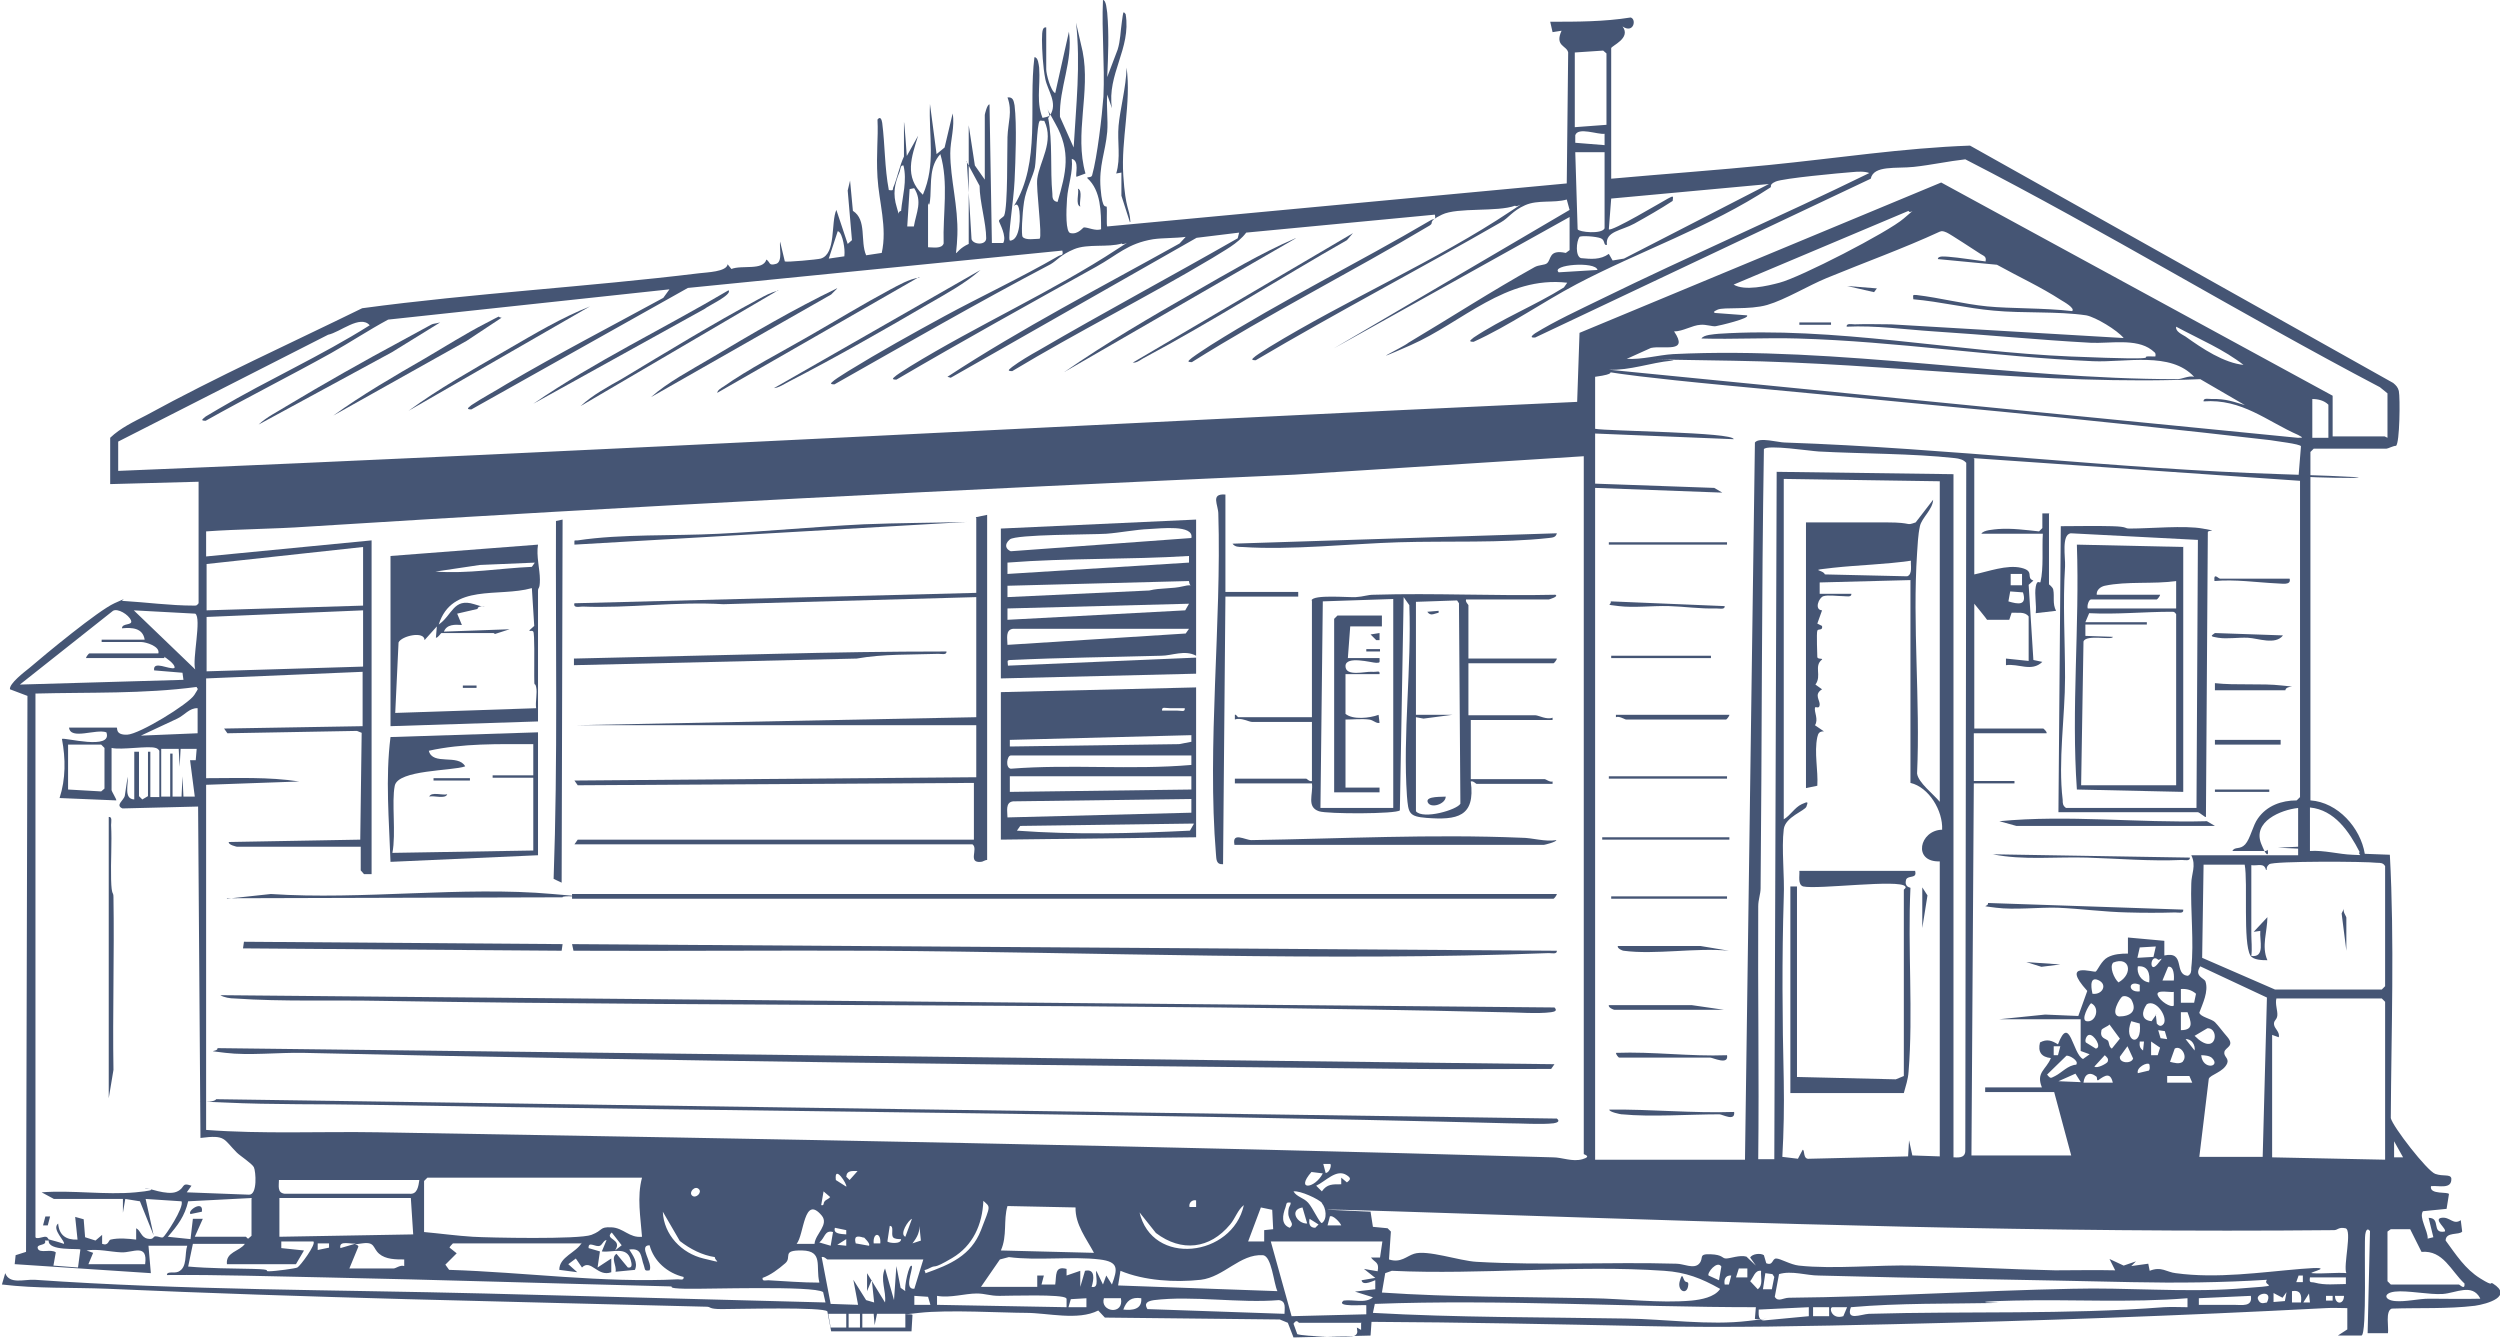 <?xml version="1.0" encoding="UTF-8"?>
<svg xmlns="http://www.w3.org/2000/svg" version="1.1" viewBox="0 0 528.8 283.1">
  <defs>
    <style>
      .cls-1 {
        fill: #455574;
      }
    </style>
  </defs>
  <!-- Generator: Adobe Illustrator 28.7.10, SVG Export Plug-In . SVG Version: 1.2.0 Build 236)  -->
  <g>
    <g id="Calque_1">
      <g>
        <path class="cls-1" d="M220.3,25c.6-.2,1.3-.2,1.8-.6,1.7-2.6-.5-5.2-1-7.7s-.7-6.2-.7-8.3.2-2.7.9-2.6v8.9c0,.9.9,4.5,1.9,5l2.9-13c.9,6.3-2.1,11.8-1.9,18l2.9,6.5c.5-8.8,1.5-17.6.5-26.4l1.4,6.1c1.7,8.6-1.8,17.4.6,25.8l-1.9.7c-.3-.5.7-3.4-1-3.8.3,2.9-.8,5.6-1,8.4s-.3,7.1.7,7.3c1.7.4,2.7-1.3,2.9-1.2.9,0,2.4.8,3.6.4,0-3.6,0-8.2-2.9-10.8-.2-.4.8,0,1-.6,1.1-3.9,2.1-12.6,2.4-16.7C233.7,13.7,233,6.7,233.3,0c.7,0,.8,2.2.9,2.7.4,4.6.2,9.1,0,13.6l2.2-5.8c.6-1.9.6-3.9.9-5.9s.2-2.4.8-1.6c1.2,7.3-4,12.7-2.9,19.9l-1-2.9c-.2,2.6.2,5.3,0,7.9-.4,4.4-1.8,7.1-1.4,12s1.2,3.4,1.3,3.9-.1,3.8.1,4.1l97.2-9.1.3-27.7c-.3-1.5-2.9-1.3-1.4-4.6l-1.9.3-.5-2.2c5.7,0,11.4,0,17-.9,1.3.3.7,3.5-1.7,1.9,1.9,2.5-2.4,4.1-2.4,4.6v27.6c11.1-1,22.3-1.8,33.4-2.9,14.1-1.4,28.4-3.6,42.5-4.1l89.5,50.2c.6.5,1,.9,1.2,1.7.3,1.4.2,11.1-.6,11.6-.6,0-1.7.6-2,.6h-15.4l-.7.7v73.7c5.8.4,10.6,5.8,11.5,11.3l5.3.2c1,18.5.3,37.2.2,55.7.4,1.8,7.7,11.2,9.4,11.8s3.1,0,3.4.9c.2,2.5-2.7,1.5-4.3,1.7-.4,1.9,3.8,1.1,3.8,1.7l-.5,3.1-5,.5c-.9,1.3,1.1,4.2,1,5.8l1.2-.3-1-4.1c2.7,0,.5,3.4,3.4,2.9.6-.5-2.5-2.6-.7-2.9s2.5,1.6,4.1.5l.3,2.4c-.6.8-3.5,0-3.5,1.9,2.2,3,4.1,6,7.3,8s1.9.6,2.7,1.1c4.3,2.7-1.1,4.3-3.8,4.7-5.8.7-11.8.4-17.6.6-1.4.5-.6,4-.8,5.2h-4.3s.5-21.6.5-21.6c-.6-.8-.9,0-1,.7-.3,2,.4,21.2-.8,21.4h-5s2-1.3,2-1.3v-4.5c-1.5,0-3.1-.1-4.6,0-30.6,1.6-61.1,2.7-91.6,3.4-17.6.4-34.8.8-52.3.4-19.3-.4-38.6-.8-57.9-.9l-.2,2.9-16.3.4-1.2-3.1-1.7-.7-37-.4-1.4-1.5c-4.3,2.2-10.7.5-15.3.5s-16.5-.7-22.6,0-1.1,0-1.4.5l-.2,3.4h-17s-.8-4.2-.8-4.2c-.7-1-19.3-.5-22.3-.5s-2.2-.5-3.3-.5c-42.3-1.1-84.5-1.9-126.7-3.8-7.4-.3-14.9,0-22.3-.9l.7-2.4c.9,2.4,3.9,1.3,6.2,1.4,31.5,2.2,63.4,2.1,95.1,2.9l72.2,1.9-.5-2.2c-2-1.4-24.7-.6-29.1-.7s-2.2-.5-3.3-.5c-24.3-.6-48.7-1.4-73-1.9-11.1-.2-22.2-.6-33.4-.5,0-.9,1.5-.3,2.4-.7,2-.9,1.3-3.8,1.9-5.5h-8.2l.5,5.8-28.8-1.9.2-1.9,2.2-.7.3-117.6-3.7-1.4c-.2-1.2,3.1-3.7,4.1-4.5,3.5-3,14.5-12.1,18-13.7s1.1-.4,1.7-.5c5,.3,10.1,1,15.1,1,.6,0,.6,0,1-.5v-25.7l-18.7.5v-9.8c2.2-2.1,5-3.4,7.7-4.8,14.8-8.1,30.5-15.2,45.6-22.6,23.7-3.2,47.6-4.5,71.3-7.4,1.6-.2,5.8-.3,6-1.9l.8,1c2.2-.9,6.7.4,7.4-2,.9.6.4,1.4,2.1.9,1.4-.5.6-3.6.8-4.7l1,4.2c.4.2,6.9-.4,7.6-.6,3.3-1,2.1-7.6,3.3-10.3l2.4,7.2.9-.8-.9-10.5.5-2.1.6,6.4c3,1.9,1.5,6.4,2.8,9.4l3.3-.5c1.2-5.4-.6-10.8-.9-16s.2-8.2,0-12.2c.6-.8.9,0,1,.7.6,4.7.5,9.5,1.4,14.2,1.2.2.7-.1,1-.7.8-1.9,1.3-4.5,2.2-6.4v-7.3c.1,0,.6,7.2.6,7.2l2.4-4.3c-1.4,4.5-3,8.7,1,12.5,2.8-6.5,1.2-12.4,1.5-19.2l1.4,10.6,1.7-1.4,1.7-7.2c.5,2.8-.5,5.7-.5,8.4,0,5.5,1.7,11.2,1.5,17.3s-1.2,3.5,2.4,1.9v-25.1s1.3,8.5,1.3,8.5l2.1,3v-13.7c0-.1.5-2.3,1-2.2l.5,29.3h2.4c.8-1.4-.8-4.2-.9-4.6s.9-.8,1.1-1.2c.8-2,.6-13.5.7-16.6s1.1-5.4,0-8.4c1.2-.1,1.3.7,1.5,1.7.5,4.2.2,11.5,0,15.9s-1.5,12.1-1,12.7c2.3,0,2.3-5.5,1.9-6.9s-1-.3-1-.5c5.7-9.3,3-21,4.3-31.4.8,0,.9,1.6,1,2.2.3,4.3-.8,7.5,1,11.3-.2,0-.7-.2-.9,0-.6.8-.7,8.1-1,9.8s-1.9,4.6-2.3,7.3-.6,7-.3,7.4c.6.8,2.7.4,3.6.4.6-.6-.8-10.7-.5-12.7.5-3.7,3.6-7.8,1.5-12.2ZM339.8,26.4v-15.1l-.7-.6-6,.4v15.8l6.7-.5ZM223.7,42.7c1.8-6.2,2.9-10.6-.5-16.6s-.4-1.4-1.5-1.2c1,5.1.4,10.9.9,16.1,0,.7,0,1.5,1,1.7ZM339.4,28.3c-1.5.2-5.6-1.5-6.2.3v1.6c0,0,6.2.5,6.2.5v-2.4ZM339.4,32.2h-6.2s.5,16.3.5,16.3c.3.6,5.1,1.1,5.7-.2v-16.1ZM196.3,52.3c1,0,2.9.4,3.3-.8-.2-6.3,1.1-12.8-.7-18.9-2.3,2.5-1.9,5.9-2.1,8.9s-.5,1.3-.5,1.4v9.4ZM505,92.6v-9.4l-1.6-1.3c-29.5-15.5-58.1-33-87.7-48.2-3.6.4-7.2,1.2-10.9,1.6s-8.5-.4-9.1,2.5l-71,33.6c-1.4.1-.4-.6,0-.9,4.2-2.6,9.4-5,13.9-7.2,18.8-9.2,38-17.5,56.8-26.7-1-.4-2.5-.3-3.6-.2-2.6.2-14.6,1.3-16.2,2s-.7,1.1-1.2,1.3c-12.8,8.4-27.6,13.4-40.9,20.4-7.2,3.8-14.3,8.8-21.8,12.2-1.4,0-.4-.5,0-.9,6-4,13-6.8,19.1-10.6l.7-1c-13-1.5-22.2,8.4-33.1,13.2s-1.5.4-.5-.5c8.9-5.3,17.7-11,26.7-16,.9-.5,2.1-.4,2.6-.8,1-.8.3-3,4-2.2l.8-.6v-7l-49.9,27.8,49.9-29.3-.6-2.2c-2.7.8-6.1,0-8.8,1.2s-3.5,2.7-5.1,3.6c-17.2,9.9-34.8,19.1-51.9,29.2-1.4,0-.4-.5,0-.9.8-.6,2-1.3,2.9-1.9,16.2-9.9,35.6-18.4,51-28.7s1.2.1,1-1.2c-3.8,1.4-12.2.3-15.5,1.9s-1.5,1.6-2.6,2.3c-16.6,9.9-33.9,18.6-50.3,28.9-1.4,0-.4-.5,0-.9,1.2-.9,2.8-1.9,4-2.7,15.1-9.5,31.2-17.4,46.5-26.4.6-.4,1.2,0,.9-1.2l-39.9,3.8c-1.8,2.4-4.7,3.8-7.2,5.4-13.9,8.3-28.5,15.6-42.3,23.9-1.4,0-.4-.5,0-.9,1.6-1.2,3.8-2.5,5.6-3.5,13.9-8.1,28.1-15.7,42.1-23.7l.3-1.2-9,1.1-52,29.6-.7-.2c15.7-10.3,32.6-19,49.1-28.2l1.3-1.4c-2.2.3-4.8.2-6.9.5-5.4.9-7.5,3.3-12,5.8-14.2,7.9-28.3,15.7-42.3,23.9-1.4,0-.4-.5,0-.9.8-.6,2-1.3,2.9-1.9,14-8.6,30.4-16,43.8-24.8s1.2.1,1-1.2c-3,.9-7.2,0-10.1,1.2s-3.6,2.4-5,3.2c-15.4,8.1-30.5,16.8-45.7,25.4-1.4,0-.4-.5,0-.9.8-.6,2-1.3,2.9-1.9,6.5-4,13.7-8,20.5-11.7s16.3-8.2,23.9-12.6c.6-.4,1.2,0,.9-1.2l-79.2,7.9-45.8,25.7c-1.4,0-.4-.5,0-.9,2.4-1.6,5.1-3,7.5-4.5,10.9-6.4,22.1-12.2,33.1-18.2l1.3-1.8-59.5,6.4c-4.1,2.2-8,4.8-12.1,7.1-8.8,4.9-17.8,9.4-26.5,14.3-1.4,0-.4-.5,0-.9.8-.5,1.9-1.1,2.7-1.6,10.5-6.2,21.7-11.2,32-17.7-2-2.3-6.3,1.5-8.8,2l-44.4,22.6v6.2c102.8-4.2,205.7-9.9,308.6-14.6l.5-14.6,76.5-31.8,82.8,45.1v8.6h11ZM204.5,34.1l1,16.5c.4,1.2,3.1,1.3,3.1-.2,0-3.2-1.4-7.8-1.4-11.1l-2.8-5.2ZM190.6,44.6c.3-3.2,1.3-6.4.5-9.6-.7-.1-.6.8-.8,1.3-1.1,2.7-1.5,4.7-.6,7.6s-.3.8,1,.7ZM374.4,38.9l-33.6,3.1-.5,6.5c.5.6,11.2-5.8,12.5-6.5s1.1-.5,1,.5c-2.6,1.7-5.4,3.3-8.1,4.8s-6.2,1.6-5.8,4.5c-.8.2-.3-1-1.3-1.4s-4.1-.6-4.5-.3c-.7,1-.9,4.1.3,4.5,2.1.2,4.1.4,5.9-.9l.8,1.4,2.4-.4,30.9-15.9ZM193.4,39.8l-1,.2-.5,7.9h1.4c.5-3,1.9-5.3,0-8.2ZM403.7,44.6l-37,15.6c2.3,1.4,7.1.3,9.7-.4,4.3-1.1,23-10.7,26.3-13.6s1.2-.7,1-1.6ZM178.6,54.2c.1-1,0-1.9-.2-2.9s-.6-2.3-1.2-2.4l-1.9,5.8,3.4-.5ZM420,55.2c.2-1-.5-1.1-1.1-1.5-1.1-.7-6.4-4.2-7.1-4.5s-1-.4-1.5-.2c-7.8,3.6-15.9,6.5-23.9,9.8-3.9,1.6-8.8,4.6-12.6,5.7s-9.2.4-10.5,1-.6.6-.5.7l6.7.5c.9.6-5.9,2.2-6.6,2.3s-2-.4-3.2-.3c-1.8.1-3.7,1.4-5.6,1.4,3.2,4.7-2.2,2.9-4.9,3.5l-5.1,2.3c3.2.2,6.6-.8,9.8-1,34.9-1.7,71.6,5.3,106.6,5.3,1.1,0,2.4-.8,3.6-.5-5-5.4-14.4-3-21.4-3.3-20.8-.9-41.6-4.2-62.4-4.8-6.8-.2-13.6.2-20.4,0,.4-.8,2.7-.9,3.6-1,24.2-1.6,50.3,3.8,74.4,4.8s12-.2,18,0c.2-.9-.3-.9-.8-1.4-3.3-2.5-8.9-1.3-12.9-1.5-11-.6-22.1-1.7-33.1-2.4-6.2-.4-12.3-1.3-18.5-1-.1-.8,1.1-.5,1.7-.5,2.6-.1,5.1,0,7.7,0l49.2,2.9c-1.4-1.7-5.9-4.4-7.9-4.8-6.1-.9-13.4-.4-19.6-1-5.7-.5-11.3-1.9-17-2.4,0-.8-.3-1,.7-.9,5,.6,9.9,1.9,14.9,2.4s12,.3,18,1c.7-.6-1.8-2-2.3-2.3-4.3-2.8-9.1-5-13.6-7.5l-12.5-1.2c0-.8,1.7-.5,2.2-.5,2.5.2,5.4.7,7.9,1ZM337.9,57.1c-.4-1.9-10-1.1-8.2.5l8.2-.5ZM474.7,77.3c-4.3-3.4-9.6-5.6-14.4-8.2-.2,1,1.2,1.6,2,2.1,3.5,2.5,8.1,5.6,12.4,6ZM475.2,85.9l-9.8-5.7c-32.9,1.4-66-3.4-98.9-3.9s-9-.3-13,0c-4.3.4-8.8,2.1-13.2,1.9l145.7,14.4c1.2,0,1.2,0,.1-.6-6.6-2.9-11.9-7.7-20-7.1-.1-.8,1.1-.5,1.7-.5,3-.1,4.7.6,7.4,1.4ZM337.4,79.7v11c2.4.5,29.3.7,29.3,2.2l-29.3-1.2v10.6l25.2.9,1.7,1-26.9-1v142.1h31.7l2.1-151.7c.9-1.2,5,0,6.3,0,35.1,1.2,70,5.6,105.1,6.7s2.4.9,3.6.3l.5-6.2c-.1-.5-5.5-1.1-6.5-1.3-38-4.4-76.2-7.9-114.2-11.5s-19-3.2-28.6-1.9ZM492.5,92.6v-7c-.9-.9-2.2-1.2-3.4-1.2v8.2h3.4ZM413.3,244.8c1.4.1,2.5,0,2.4-1.7l.2-145.2c-.6-.7-1.5-.9-2.4-1-9.2-1-19.5-.9-28.8-1.4-1.8-.1-10.9-1.5-11.6-.5-.5,31-.4,61.9-.7,92.9,0,1.2-.5,2.4-.5,3.8-.1,17.8.2,35.7,0,53.5h3.4l.5-145.4,37.4.5v144.5ZM335,96.5l-61.2,3.9c-69.6,3.1-139.2,6.6-208.8,11-7.1.5-14.3.5-21.4,1v5.3s35-3.4,35-3.4v70.6h-1.6c0,0-.7-.8-.7-.8v-5h-26.2c0,0-1.9-.4-1.7-1l27.8-.5.3-22.6-1-.4-27.4.5-.7-1,29.3-.5v-11.5l-33.1,1.4v21.1c6.6,0,13.2-.3,19.7.7l-19.7.7v73c12,.9,24.2.3,36.3.5,82.8,1.4,165.8,2.9,248.6,5.3,1.9,0,4.1,1,6.2.4s.3-1,.3-1.1V96.5ZM417.6,97v24.5c2.9-.6,6.9-2.1,9.9-1.4s.9,2.1,2.6,2.7l-1,.9,1,15.9,1.9.4c-2.3,2.2-5,.3-7.7.7v-1.4s4.8.5,4.8.5v-9.4c-.8-1.1-2.3-.7-3.6-.8l-.5,1.5h-4.7c0-.1-2.7-3.4-2.7-3.4v26.4h14.6c0,0,.8.6.7,1h-15.4v10.1h8.6v.5h-8.6l-.5,78.7h21.1l-3.6-13.4h-14.6v-1h12c-1.3-3.2.9-3.7,1.9-6.2-2-.2-2.8-1.3-2.3-3.3,1.5-.8,2.5-.4,3.8.4,2.5-6.6,3.1,2.1,5.3,3.1l1.4-1-1.9-.7v-6.7h-17.3l9.8-1,7,.3,1.9-5.3c-5.8-6.4,1.4-3.8,1.8-4.1s1.2-2.3,2.5-3,2.8-.8,4.3-.8v-3.4s7.7.7,7.7.7v3.1c4.6-1,1.9,4.1,5,4.3.7-.4.7-1,.7-1.7.6-5.3-.2-12.2,0-17.8,0-2,1.1-3.8,0-6h22.6s0-1.4,0-1.4l-4.3-.2,4.3-.2v-8.2c-3.7.4-9.7,2.9-7.8,7.6s1.5.2,1.1,1.5h-7.2c.5-1,1.6-.2,2.7-1.4s1.6-4,2.7-5.5c1.9-2.7,5-3.8,8.2-3.8l.7-.7v-66.9c0,0-69.1-4.8-69.1-4.8ZM410.4,101.8l-33.1-.5v72c1.4-.8,2.3-2.5,3.8-3.2s1.3-.4,1,.5-4.5,2.2-4.8,4.8c-.5,4.1.2,10,0,14.4-.4,13.1-.3,25.8,0,38.8.1,5.4,0,10.8-.3,16.1l3.3.4,1-1.9c.5,0,0,2.1,1.4,1.9l20.9-.5.2-3.4.7,3.2,5.8.2v-62.4c-5.8.2-4.3-6.6.5-6.7.2-4-2.8-9-6.7-9.9v-42.9s-19.2.5-19.2.5v2.4h6.7c.1.8-1.1.5-1.7.5-1.2,0-3.2-.3-4.2,0s-2,2.9-.3,3l-1,2.8,1,.5c.2,1.1-.8.5-1,1s0,5.3,0,5.6c.1.5,1.2.2,1,.5-1.8,1.4,0,3.4-1.4,5.3l1.4,1c-1.8,1.1-.4,2.3-.5,3.3s-.9.2-1,.6c-.2.9.8,2.5,0,3.7l1.9,1.3c-.9,0-1.2.3-1.4,1.2-.7,3.3.2,7,0,10.3l-2.4.5v-56.2c5.7,0,11.4,0,17.1,0s3.8.8,6.1,0l3.7-4.8c-.1,2.1-2.4,3.8-2.8,5.6s-.5,4.2-.6,5.7c-1,15.2.7,31.3,0,46.6.2,1.9,3.5,4.4,4.8,6v-68.2ZM76.8,115.7l-33.1,3.6v9.8l33.1-1v-12.5ZM404.2,118.6c-5.5.8-11,.9-16.5,1.5s-2.1.3-1.7,1.4l17.4.4c1.2-.4.7-2.4.8-3.3ZM427.7,121.4h-2.4v2.4h2.4v-2.4ZM424.8,127.2c2,.6,4,1,3.1-1.9l-2.7-.2-.4,2.2ZM34.8,139.2h-16.6c0-.3.6-1,.7-1h14.6c.4-1.5-2.7-2.4-3.6-2.4h-8.4v-.5h9.1c-.4-2.5-2.7-2.6-4.8-2.4,0-1.2,2.4-.5,1.9-1.7s-2.8-2.6-3.8-2l-19.7,15.6,34.6-1-.2-1.5-6-.5c-.3-2.2,3.2-.1,4.3-.5.3-.8-2-2.3-2.2-2.4ZM41.3,141.6c-.7-2,1.4-10.9,0-11.8l-13-.7,13,12.5ZM76.8,129.1l-33.1,1.4v11.5l33.1-1v-12ZM10.1,262.1c1.1.3,2.3.6,3.4,1,.5-.4-2.7-3.1-1.2-4.3.2,2.5,1.7,3.5,4.1,3.4l-.5-4.8,1.8.5.3,3.8,2.2.7,1.4-1.2v1.9c1.4.5,1.3-.8,1.8-.9,1.7-.4,3.7-.2,5.4,0v-2.4c1,.5,1,1.9,2.4,2.2s1.1-.5,1.7-.5,1.2.4,1.6.2,4.5-6.3,3.9-7.6l-7.6-.5,1.7,7.7-2.9-7.2-3.1-.5-.5,2.9v-2.9h-14.6l-2.6-1.4c6.4-.5,13.6.6,19.9,0s1.5-.8,2-.9,4.6,1.6,6.6.8.9-2.1,3.2-1.3l-1,1.4,13.2.5c1.8,0,1.4-5,1-5.8s-2.9-2.4-3.6-3.1c-2.9-2.9-2.3-3.8-7.7-3.1l-.5-70.1-16,.4c-1.6-.7.3-1.7.5-2.7l.6-4c.2,1.6-.9,4.7,1.4,4.8v-10.1h1v9.4l.7.7,1.2-.7v-9.4h.5v9.6h1.9v-9.8c-.2-.3-.4-.5-.8-.6-1.5-.5-7.3.5-9.3,0v8.9c0,.3,1.1,2,1,2.2l-12-.5c1.3-4,1.3-8.3.5-12.5.4-.4,10.8,2.5,9.4-1.4-2.2-.8-7.6,1.7-7.9-1h10.1c.2,0-.4,1.6,2.2,1.5s13-6.5,14.2-8.4.6-1,.5-1.7c-11.2,1.5-22.7,1.1-34.1,1.4v114.9c0,.7,1.7-.1,2.2,0s.6.7.7.8h-.9c.5,1.2-1.9.6-1.5,1.7s2.8,0,3.8.8l-.5,2.8,5.2.4.5-3.8c-.3-.3-6.9.4-6.7-1.9ZM41.8,149.8c-1.7-.1-2.8,1.5-4.3,2.2l-7.7,3.6,12-.5v-5.3ZM14.4,167l7,.4.7-.6v-8.6l-.7-.7h-7v9.6ZM34.1,158.4v10.1h1.9v-9.1h.5v9.1h1.9s.2-4.3.2-4.3l.2,4.3h2.4s-1-7.7-1-7.7h1.2s.2-2.4.2-2.4h-3.4s-.2,3.8-.2,3.8l-.2-3.8h-3.8ZM488.6,180c3-.2,6.1.7,9,.8s1,.2,1.5-.6c-2.2-4.3-5.3-8.9-10.5-9.4v9.1ZM466.1,182.9l-.3,19.7,15.4,6.7h22.6l.7-.7v-25.4c-.4-.7-1-.7-1.7-.7-2.3-.3-21.9-.4-22.8.3s-.3,1.3-.7,1.2c-.4-1.6-1.7-.8-3.1-1v14.6c0,1.4.2,3,0,4.6,3,.4,1.7-3.3,1.9-5.3l-1.4.2,2.9-3.1c0,3-1.3,6.2,0,9.1-1,0-3,0-3.6-1-1.6-2.7-.5-15.4-1.2-19.2h-8.6ZM456,200.2l-3.4.2-.5,2.2,3.4-.2.5-2.2ZM447,203.6c-.9.9.2,3.4,1.1,4.2,3.2-1.8,2.4-5.6-1.1-4.2ZM456.5,203c-1.7-1.5-2,3.1-.2,1s.4-.8.2-1ZM454.6,207.8c.2-1.8-.2-3.6-2.4-3.4-.3,1.5.7,3.2,2.4,3.4ZM459.8,207.4c.1-.7.1-3.2-1.2-2.9l-1.2,2.9h2.4ZM478.6,244.8l.9-33.8-14.1-6.6c-1.4,2.1.9,2.5,1.1,3.2.7,2.1-.6,4.7-1.3,6.6.2.9,2.6,1.3,3.3,2s1.8,2.2,2.6,3.1c1.7,2-.4,2.2-.6,3.2s1,1.3.6,2.4c-.8,1.9-3.6,2.4-3.9,3.3l-2,16.5h13.4ZM442.6,210.2c2.1.3,3.3-2,1.2-2.9s-1.3,2.4-1.2,2.9ZM452.6,208.3c-2.5-1.1-2.6,1.7,0,1.4v-1.4ZM464.1,212.1l.4-1.9c-.9-.8-2-1.1-3.2-1v2.9s2.8,0,2.8,0ZM459.8,209.8c-.5.2-3.9-.6-3.4.7s2.8,2.7,3.4,2.2v-2.9ZM448.9,210.8c-.5.3-2.6,3.8-.7,4.2,2.4,0,4-1.1,2.6-3.6-.4-.5-1.3-.9-1.9-.6ZM504.5,245.3v-33.4l-.7-.7h-22.3c-.3,1.2.3,2.6.2,3.6s-.8,1-.7,1.9,1.3,1.6,1,2.7l-1.4-.5v25.9l24,.5ZM442.3,212.2c-.5.4-2.2,3.5-1,3.8,2,.4,3-2.9,1-3.8ZM456,214.6l.2,1.9c.5.6,1,.7,1.5,0,.8-1.4-1.6-5.2-3.6-4.1-1.1,1.5-1.3,3.4,1,3.6l1-1.4ZM462.7,214.1h-1.4s0,3.8,0,3.8c2.9,0,2.1-1.9,1.4-3.8ZM452.6,216.5l-1.8-.5c-1.8,4.4,2.4,5.8,1.8.5ZM445.8,220c.4.5.2,1.4.9,1.8l1.7-2.1-2.2-3c-.3.4-1.6.8-1.7,1.2-.4,1.8.9,1.7,1.3,2.2ZM466.9,217.5l-2.7,1.6c4.7,4.7,5.4-1.8,2.7-1.6ZM458.4,219.8l-.5-1.7-1.4-.2.5,1.7,1.4.2ZM441.9,218.9c-.5,0-1,1.1-.7,1.6l2.1,1.3c1.4-.2-.4-3.1-1.4-2.9ZM464.2,222.2c.2-1.1-.6-2.5-1.9-2.4l1.9,2.4ZM453.6,220.3h-1c-.1.9,0,1.4.7,1.9l.2-1.9ZM456.4,223.2l.5-1.6-1.9-1.3v2.9s1.4,0,1.4,0ZM435.8,221.3h-1.4s0,1.9,0,1.9h.9s.5-1.9.5-1.9ZM450,221.3l-1.6,2.2c-.2,1.4,2.4,1.6,2.8.4l-1.2-2.6ZM461.7,224.5c1.1-1.1-.4-3.5-1.7-2.7l-1,2.8c.9.2,2,.6,2.8-.1ZM439.2,225.1c.5-.7-1.4-1.9-2.1-1.8l-4.1,4c.8,1,.8.7,1.7.3,1.4-.7,2.7-2.3,4.5-2.4ZM445.8,224.6c.3-.7-.2-1-.6-1.4l-2.2,2.4c.6.5,2.7-.7,2.8-1ZM467.9,223.8c-.5-.5-1.6-.6-2.3-.6.3,3.2,4.2,2.5,2.3.6ZM454.6,225.1c-.4-.5-2.8.7-2.4,1.9l2.1-.5c.6.1.4-1.4.3-1.4ZM440.2,229l-1.2-1.9-3.6,1.6,4.8.2ZM443.4,227.7c-1.4-1.1-2.5-.5-2.7,1.3h6.2c-.5-2.2-1.6-1.6-3.1-.5-.4.1-.1-.6-.4-.8ZM463.1,227.6h-4.7c0,0,0,1.4,0,1.4h5.3s-.6-1.4-.6-1.4ZM508.3,244.8l-1.9-3.4v3.4s1.9,0,1.9,0ZM281.3,246.2h-1.4s.5,1.9.5,1.9c.8,0,1.3-1.6,1-1.9ZM181.4,247.7c-1.1,0-2.3-.2-2.4,1.2l.7.7,1.7-1.9ZM279.8,248.2l-2.4-.3c-3.5,4,.7,3.6,2.4.3ZM179,251c.3-.4-2.6-4.9-2.2-1.4l2.2,1.4ZM283.7,249.1l1.2,1c.8-.6.9-.9,0-1.5-2.2-1.5-4.5,1.3-6.5,2.2l1.2,1.2c1.1-1.6,2.3-1.5,4.1-1.5v-1.4ZM135.8,249.1h-45.4l-.7.7v10.8c3.3.3,7,.8,10.3,1s22.5.6,25.1-.4,1.6-1.7,4.2-1.6,3.8,2.3,6.5,2c-.3-4.1-1.1-8.4,0-12.5ZM88.8,249.6h-29.8c0,1.2-.4,2.7,1.2,2.9h26.4c1.7.2,1.9-1.6,2.1-2.9ZM147.8,251.5c-.8-.8-2.2.7-1.4,1.4s2.2-.7,1.4-1.4ZM174.4,254.1c.4-.4.9-.5,1.2-.9l-1.4-1.2-.5,2.9c.7.2.4-.5.7-.7ZM279.7,254.5c-.8-.9-4.7-2.7-6.1-2.5.7,1.2,2.1,1.3,3.1,2.4s2.4,4.3,2.9,4.3c1.2-.8.9-3.2,0-4.2ZM53.3,253.4l-13.5.7c-.7,3.1-2.2,5.1-4.3,7.5l4.8.5.5-4.3h2.1s-1.7,3.8-1.7,3.8h10.8c.1,0,.3.4.5.4l.7-.6v-7.9ZM86.9,253.4h-27.8v8.2l28.3-.5-.5-7.7ZM195.8,269.3c5.1-1.8,9.6-3.7,11.7-9.1s2-4.8.5-6.2c-.2,5-2.2,9.5-6.6,12.1s-3.2,1.3-4.7,2.1-1.2,0-.9,1.2ZM253,253.9c-.9-.2-1.6.6-1.4,1.4h1.4s0-1.4,0-1.4ZM273.1,254.4c-1.2-.2-.9.2-1.2,1-.6,1.6-1,3.6.9,4.3,1.2-.9-.3-1.5-.3-3.1s.5-1.4.5-2.2ZM227.5,255.4l-14.4-.3c-.9,3,0,6.3-1.4,9.4l19.7.5c-1.6-3-4-6-3.9-9.6ZM241,256.3c2.6,11.7,19.7,9.6,22.1-1.4-1.3,1-1.8,2.8-2.9,4.1-4.3,5.2-10.3,5.9-15.7,1.8l-3.5-4.4ZM267.4,260.2l1.9-.2-.2-4.1-2.4-.5-2.7,7.2h3.4s0-2.4,0-2.4ZM275.5,255.4c-2.9.5-1.1,3.5,1,3.4l-1-3.4ZM172.3,263c.2-2,3.1-4,1.5-5.9-3.8-4.5-3.7,4.1-5.3,6h3.8ZM151.2,265.9c-2.7-.4-5.2-1.7-7.4-3.4l-3.6-6.2c.2,4.9,4,8.8,8.6,9.9s2.4.7,2.4-.3ZM496.3,269.3c-.7-1.5,1.3-9.2-.2-9.5s-1.6.4-2.4.4c-60.5.6-120.7-1.4-181-3.4s-15.2-.2-22.8-.5l.5,3.2,3.1.3.7.7-.4,5.9c2.5.8,3.7-.7,5.3-1.2,2.8-.9,9.6,1.5,13.2,1.7,13.9.8,28.4,0,42.3.4,1.5,0,3.7,1.2,4.8,0s-.3-2.1,2.4-2,2.4.9,3.3.9,2.9-.8,4.3-.4l2,1.9-1.2-1.7c.4-.8,2.2-1,2.9-.5l.5,1.7c1.5.6,1.2-1,2.1-1s3,1.3,4.8,1.5c7.4.8,16.8-.2,24.5,0,9.8.2,19.9.8,29.7,1,4.2,0,8.5-.1,12.7,0l-1.2-2.4,3,1.4,2.6-.9-1,1,3.6-.5.3,1.5c2.5-1,3.6.3,5.5.5,8.7,1.2,18.1-.2,26.5-.9s1.3.8,2.3.9c2.4.2,5-.2,7.5,0ZM283.7,259.2c-.2-.6-1.8-2.3-2.4-1.9l-.5,1.9h2.9ZM191.5,261.6l1.4-3.8c-.8.3-2.7,3.3-1.4,3.8ZM277,257.8c-.2,1,0,1.9,1.2,1.9l.7-.7-1.9-1.2ZM194.8,262.5l-.4-3.8c.3,1.8-.4,3-1.4,4.3l1.8-.6ZM190.6,262.1c-.5,0-1.4,0-1.7-.4-.5-.7.3-2.4-.7-2.4l-.5,3.3c.2.3,2.9.7,2.9-.5ZM179,260.2l-2.4-.5c-.4,1.3,1.2,1.3,2.4,1.4v-1ZM505,260.4v10.6l.7.7h14.4c.2,0,1.3,1.3,1.2-.2-2.9-2.7-4.5-7.1-9.1-6.7l-2.4-4.8h-4.1s-.7.5-.7.5ZM130.1,264.5l1.4-1.1-2.1-2.7c-1.7,1.5,2.4,1.3.7,3.8ZM176.2,260.6c-1.8-.5-1.7,1.3-2.9,2.2l2.4.7.5-2.9ZM186.2,263c.2-2.4-1.6-2.4-1.4,0h1.4ZM182.7,261.8c-1.5-.5-2.1-.3-1.7,1.2l2.8.5c.4-.4-1-1.7-1.1-1.8ZM179,263.5v-1.4s-1.9,1.2-1.9,1.2l1.9.2ZM66.2,262.6h-6.7v1.4s4.8.5,4.8.5l-1.7,2.9h-14.6c-.3-2.6,2.7-2.7,3.8-4.3h-11l-1,4.8c4.6.4,9.1.4,13.7.5s2.1.5,3.4.5,5.7-.6,6-.8c.6-.3,4-4.9,3.4-5.5ZM122.9,263h-27.1c0,0-.8.8-.7.9l1.5,1.2-2.4,2.4.8,1.1c16,.5,32.5,2.8,48.4,2,.5,0,1.3.3,1.2-.5-3.4-.8-6.3-3.3-7.2-6.7-2.5,0,.8,3.8,0,5.3-1.2.2-.9-.2-1.2-1-.7-1.8-.3-3.8-3.1-3.4.8,1.3,1.9,2.7,1.2,4.3l-4.1.4c.3-1.3-1.1-2.9.2-3.8l2.4,2.9c1.1.2.8-.9.6-1.6-.8-3-3.8-1.5-6.1-1.8l1-2.4c-.6,0-.9,1-1.4,1.2-.9.4-2.5-1.1-2.4.5l2.4.7-.5,3.4,2.9-1.9v2.9c-2.9,1.1-4.3-2.9-6.2-1l-1.3-1.9-1.6,1.2,1.9,1.7-3.8-.5c0-2.8,3.6-3.6,4.8-5.8ZM292.3,262.6h-23.5l4.4,15.8,15.8-.4v-1.9c-.2-.2-6.7.5-4.8-1,2-.3,4.6.7,6.2-.7l-3.8-1.2,4.3-.5v-1.9c0-.1-2.7,1.4-2.9,0l2.9-.5-2.4-1.9,2.9.5c.4-2-.6-1.8-1.4-2.9h1.9c0,0,.5-3.4.5-3.4ZM69.6,263h-2.4s0,1.4,0,1.4l2.4-.5v-1ZM75.4,263c-1,.3-3.8-.8-3.4,1l3.4-1ZM73.9,268.3h9.4c.4,0,1.4-.8,2.2-.5v-1.4c-1.8,0-3.9,0-5.3-1.2s-.8-2.6-3.6-2.2-.8,0-.8.7l-1.9,4.6ZM30.7,267.4c.6-4.5-2.6-2.4-5-2.5s-5-.8-7.4-.4l1.4.5-1,2.4h12ZM173.3,271.2c-.8-3.3.9-6.6-3.6-6.7s-2.1,1.4-3.6,2.7-3.1,2.5-4.8,3.1c-.1.8.6.5,1.2.5,3.6.2,7.2.5,10.8.5ZM270.2,273.1c-.8-1.6-1.2-7.5-3.1-7.6-4.8-.3-8.2,4.6-13.1,5.2-5.4.6-12,.2-17-1.9l-.5,3.1,33.6,1.2ZM195.4,266.4h-20.4c-.1,0-.7-.7-1.2-.5l1.9,9.9,5.8.2-1-5.3,2.7,4.3,1.7.5-.5-4.8-1,2.4v-3.8s3.8,6.2,3.8,6.2c.3-2.5-1.1-4.8,0-7.2l1.9,6.7.5-7.2.9,4.6,1,.7c-.3-.7.8-6.1,1.4-5.3.1,1.1-1.7,5,.5,4.8l1.9-6.2ZM207.4,272.2h12v-2.4s1.4,0,1.4,0l-.5,1.9h2.9c.3-1.9-.2-4,2.4-3.3v1.4s2.9-1,2.9-1v3.4s1-3.4,1-3.4c2.2-.5,1.9,1.8,1.4,3.4,1.8.4.7-2.5,1-3.4l1.4,2.9.7-1.9,1.2,1.9c1.2-3.3,1.5-4.8-2.6-5.3-5.8-.7-13.2.3-19.2-.5l-1.9.5-4,5.8ZM361.4,269.8l2.2,1,.5-2.9c-.9-1.4-3.1,1.4-2.7,1.9ZM369.6,268.3h-1.8c0,0-.6,1.9-.6,1.9h2.4s0-1.9,0-1.9ZM363.8,272.6c-3.9-2.2-7.2-3.5-11.8-3.8-18.7-1.3-38.8.9-57.6,0l-1.4.5-.7,4.1c14.8,1,29.6.9,44.4,1.2,6.9.1,14.2,1.1,21.1.5,2-.2,4.8-.7,6-2.4ZM372.5,268.8c-1.3-.2-1.6,1.4-2.3,2.2l1.6,1.7c1.2-.9.6-2.5.7-3.8ZM374.8,272.6l.5-2.5-.4-.6-1.5-.2-.5,3.4h1.9ZM479.5,270.7c-9.4.6-19.1.7-28.6.5-22-.5-44.2-.8-66.2-1.4-2.6,0-5.7-1.1-8.4-.3l-.9,4.8c.7,1.2,1.8.2,3,.2,20-.2,40-1.5,60-1.9,11.2-.3,23.6.8,34.6,0s5.3-.4,6.5-1.9ZM366.2,269.8c-1.2-.1-1.6.8-1.4,1.9h.9s.5-1.9.5-1.9ZM487.2,269.8h-1s-.5,1.4-.5,1.4h1.4s0-1.4,0-1.4ZM496.3,270.2h-7.7c-.2,1.3.2.9,1,1.1,2.2.6,4.4.3,6.6.3v-1.4ZM524.6,274.6c-1.7-3.2-5.1-1.1-7.9-.9s-7.5-.8-10.1-.5-2.3,1.8,0,2,4.9-.5,7.2-.5c3.6,0,7.2.1,10.8,0ZM483.8,273.1l-1,1.4-1.9-1v1.9s2.4-.2,2.4-.2l.4-2.2ZM486.7,275.5c.2-1.6-.1-2.7-1.9-2.4v2.4s1.9,0,1.9,0ZM225.5,274.6c-.6-.9-12-.5-14.1-.5s-3-.5-4.8-.5c-2.5,0-5.6,1-8.4.5v1.9s27.4.5,27.4.5v-1.8ZM479.5,275.5c1.4-2.8-2.4-1.9-1.9-.7s1.2.8,1.9.7ZM488.6,275.5l-.2-1.9-1.2,1.9h1.4ZM196.8,276l-.5-1.7-2.9-.2v1.9s3.4,0,3.4,0ZM465.1,276h7.4c1.7,0,4,.5,3.6-1.9l-11,.5v1.4ZM493.4,274.1h-1.4v1h1.4v-1ZM495.8,274.1h-1.9c0,1.9,1.9,1.9,1.9,0ZM229.9,274.6l-3.4.2-.5,1.7h3.8s0-1.9,0-1.9ZM237.1,274.6h-3.6c-.9,2.9,4.3,3.7,3.6,0ZM241.4,274.6c-2.1-.3-3.1.5-3.8,2.4,1.9.2,4,0,3.8-2.4ZM462.7,274.6c-12.2,1-24.5.2-36.7.5s-2.2.5-3.3.5c-10.4.2-20.9,0-31.2.9-1.1,3,2.1,1.5,3.8,1.4,20.8-.6,41.7.2,62.4-1.4,1.7-.1,3.4,0,5,0v-1.9ZM271.7,277.9c0-1.2.4-2.7-1.2-2.9-8.3.7-18.3-1-26.4,0-1.3.2-2.2.6-1.4,1.9l29,1ZM371.5,276.5c-26.9,0-53.9-1.7-80.7-.7l-.4,1.9c17.8,1,35.7.9,53.5,1.2,8.3.1,17.6,1.5,25.9.5s1.1,0,1.4-.5l.2-2.4ZM382.6,276.5l-10.6.5c0,.9-.2,2.3,1.1,2.3l9.5-.9v-1.9ZM386.9,276.5h-3.4v1.9h3.4v-1.9ZM390.7,276.5h-3.1c-.8,0-.2,2.7,2.3,1.9l.8-1.9ZM179,277.9h-3.8s.5,2.9.5,2.9h3.3s0-2.9,0-2.9ZM181.9,277.9h-2.4v2.9h2.4v-2.9ZM182.4,280.8h9.1v-2.9s-6,0-6,0l-.5,2.4-.2-2.4h-2.4s0,2.9,0,2.9ZM288,279.8h-13.2c-.2,0-.5-.9-1.2.2l.8,2.2c1.4.5,11.4.8,12.2.3s.4-1.2.4-1.7l.9.5v-1.4Z"/>
        <path class="cls-1" d="M239,47l-1.8-5.6v-4.9c-.1,0-1.1.2-1.1.2,1-3.3.2-6.7.5-10.1s1.6-8.2,1.7-12.3c1,7.6-1.2,15.2-.7,22.8s1.3,6.6,1.5,9.8Z"/>
        <path class="cls-1" d="M228.5,43.7c-1.1-.4-.2-2.9-.5-3.8,1.1.4.2,2.9.5,3.8Z"/>
        <path class="cls-1" d="M253,109.9v28.8c-2.4-1.3-5.1,0-7.4,0-10.6.3-21.1.4-31.7.9-1.1,0-.7.3-.7,1.2l39.8-1.7v3.4s-41.3,1-41.3,1v-31.7l41.3-1.9ZM252,113.8c.6-2.9-6.6-2-8.9-1.9-2.8.1-6.3.8-9.1,1-3.1.2-19.1.1-20.4,1.2s-.8,2.1.2,2.5l38.2-2.8ZM251.5,117.6c-12.8.8-25.6.4-38.4,1.4v2.4s38.4-2.4,38.4-2.4v-1.4ZM251.5,122.9l-38.4,1v2.4s30-1.4,30-1.4c2.4-.6,4.8-.3,7.2-.9s1.4.5,1.2-1ZM251.5,127.7l-38.4,1v2.4s37.6-2,37.6-2l.8-1.4ZM251.5,133h-37.2c-1.7.2-1.2,2.1-1.2,3.4l37.7-2.4.7-1Z"/>
        <path class="cls-1" d="M253,177.1l-41.3.5v-31.2l41.3-1v31.7ZM250.6,149.8c-1,0-2.1,0-3.1,0s-1.8-.4-1.7.5c1,0,2.1,0,3.1,0s1.8.4,1.7-.5ZM252,155.5l-38.4,1v1.4s35.8-.5,35.8-.5l2.6-.5v-1.4ZM252,159.8h-38.2c-.8,0-1.2,2.6,0,2.8,12.6-1,25.5.3,38.2-.8v-1.9ZM252,164.2h-38.4s0,3.3,0,3.3l38.4-.5v-2.9ZM252,169l-37.7.5c-1.7.2-1.2,2.1-1.2,3.4l38.9-1v-2.9ZM252.5,174.2l-36.7.5-.7,1c12.2.9,24.5.6,36.6,0l.8-1.4Z"/>
        <path class="cls-1" d="M206.4,109.4l2.4-.5v73c-.5,0-.9.4-1.3.4-2.9.3-.5-2.8-1.8-3.7h-84.2l.7-1h83.8s0-12,0-12l-83.8.5-.7-1,85-.7v-11h-85s85-1.7,85-1.7v-25.4l-53.5,1.5c-10-.6-19.9.9-29.8.5-.6,0-2,.4-1.7-.7l85-2.2v-15.8Z"/>
        <path class="cls-1" d="M82.6,117.6l31.2-2.4c-.4,2.4.4,5.2.4,7.4s-.4,1.5-.4,2.4c0,9.2,0,18.4,0,27.6l-31.2,1v-36ZM113.3,119l-11.8.5-9.4,1.4c6.9.5,13.6-.7,20.4-1l.7-1ZM104.4,133.9h-11c-.2,0-.7,1-1.2,1l.2-2.4-2.6,2.9c0-2-4.9-.9-5.5.5l-.7,14.9,29.8-1c-.2-1.4.3-3.2,0-4.5s-.4.6-.4-2.4.1-8.9-.2-9.3-.9.1-.8-.3l1-.9-.5-8c-7.1,2-16.9-1.1-19.7,7.7,2.9-2,3.1-5.7,7.5-4.3s.9-.3.7,1l-4.3,1,1,2.4c-1.4-.1-3.2-.2-3.8,1.4l13.9-.5-3.1,1Z"/>
        <path class="cls-1" d="M277.4,127c.4-1.3,7.7-.6,9.4-.7s2.4-.5,3.8-.5c12.8-.4,25.6.3,38.4,0,.8.4-1.4,1-1.4,1h-17.5c-.2.5.5,1.1.5,1.2v11.3h18.7c0,.3-.6,1-.7,1h-18v11h14.2c.6,0,2.4,1,3.6.5v.5s-17.3,0-17.3,0v12.5h15.6c.3,0,1.1.7,1.7.5v.5s-16.1,0-16.1,0c-.1,0-.7-.7-1.2-.5,1,7.5-2.9,8.2-9.4,7.7-3.7-.3-3.8-1-4.1-4.6-.9-13.2,1-27.1.5-40.4l-1.2-1.7-.8,45.1c-.7.8-15.4.8-17.1.2-2.7-.9-1.2-3.6-1.5-5.9h-16.3v-1h15.1c.1,0,.7.7,1.2.5v-12.5h-12.7c-.6,0-2.4-1-3.6-.5v-1c.2-.2.6.5.7.5h15.6v-24.7ZM294.7,126.7l-14.9.5-.5,43.7h15.4v-44.2ZM299.5,127.2v24h7.7l-6.1.8-1.6-.3v19.9c1.5,1.8,8.7-.3,9.4-1.6l-.3-42.4-.4-.6-8.7.3Z"/>
        <path class="cls-1" d="M328.8,225.1l-.7,1c-9.9,0-19.9.1-29.8,0-78-.8-156.2-1.6-234.2-3.4-5.1-.1-11.5.6-16.4,0s-1.5-.1-1.7-1l282.7,3.4Z"/>
        <path class="cls-1" d="M328.8,213.1c.7.7,0,.9-.7,1-2.8.4-7.6,0-10.6,0-79-1.9-158.2-1.1-237.1-2.4-10-.2-20.7.2-30.7-.5-1,0-2.3-.2-3.1-.7l282.2,2.6Z"/>
        <path class="cls-1" d="M329.3,236.6c.8.6,0,.9-.7,1-2.6.3-6.9,0-9.6,0-80.1-2.1-160.3-2.5-240.4-3.9-10.4-.2-20.8,0-31.2-.5s-2,.4-1.7-.7l283.7,4.1Z"/>
        <path class="cls-1" d="M113.8,155v25.9l-31.2,1.4c-.3-8.8-1.1-17.7,0-26.4l31.2-1ZM112.8,157.4c-7.4,0-14.9-.2-22.1,1.4.8,3.2,6.2.6,7.7,3.3-2.8,1-14.2.7-14.9,4.1s.3,10.1-.5,14.2l29.8-.5v-15.4h-8.6v-.5h8.6v-6.7Z"/>
        <path class="cls-1" d="M329.3,201.1c.1.8-1.1.5-1.7.5-46.7,1.8-95.7-.2-142.5-.5-21.3-.1-42.5.1-63.8,0l-.3-1.4,208.3,1.4Z"/>
        <path class="cls-1" d="M329.3,189.1c0,.3-.6,1-.7,1H121v-1h208.3Z"/>
        <path class="cls-1" d="M259.2,104.6v20.6h15.4v1h-15.4l-.5,56.6c-1.5.1-1.4-1.1-1.5-2.1-1.9-23,1.2-48.9.5-72,0-1.9-1.7-4.3,1.4-4.1Z"/>
        <path class="cls-1" d="M119,109.9l-.2,76.8-1.7-.8c.9-25.2.4-50.5.5-75.7l1.4-.3Z"/>
        <path class="cls-1" d="M204.5,110.4l-83,4.8c0-1.2-.1-.8.7-.9,9.3-1.4,20.3-.9,29.8-1.4,10.2-.5,20.5-1.5,30.7-2,7.3-.3,14.6-.3,21.9-.5Z"/>
        <path class="cls-1" d="M261.1,178.6c-.5-2.7,2.3-.9,3.6-.9,18.9-.3,38.2-1.3,57.1-.5,2.4,0,4.9.9,7.4.5,0,.4-2.5,1-2.6,1h-65.5Z"/>
        <path class="cls-1" d="M200.2,137.8c.1.8-1.1.5-1.7.5-5.8.2-11.6,0-17.3,1l-59.8,1.4v-1.4s42.5-1,42.5-1c12.1-.3,24.1-.5,36.3-.5Z"/>
        <path class="cls-1" d="M329.3,112.8c-.2.9-.9.9-1.7,1-9.9,1.1-21.6.6-31.7.9s-22.8,1.7-33.1,1c-.8,0-1.6,0-2.1-.7l68.6-2.2Z"/>
        <polygon class="cls-1" points="119 199.7 118.8 201.1 51.4 200.6 51.6 199.2 119 199.7"/>
        <path class="cls-1" d="M48,190.1l9.3-1c19.2,1.3,40.6-1.7,59.6,0s1.6-.1,2.1.7l-71,.2Z"/>
        <path class="cls-1" d="M274.1,50.4l-49,28.3c8.8-6.1,18.2-11.6,27.5-16.9,7-4,14-8.2,21.4-11.4Z"/>
        <path class="cls-1" d="M286.1,49.4l-1.2,1.4c-14.4,8.2-28.5,17.2-43.1,25-.7.4-1.4,1-2.2.9l46.6-27.4Z"/>
        <path class="cls-1" d="M207.4,57.1c-3.3,2.9-7.4,5.1-11.2,7.3-9.4,5.5-19.6,11.3-29.3,16.3-1,.5-2.1,1.3-3.2,1.4l43.7-25Z"/>
        <path class="cls-1" d="M194.4,58.6l-42.7,24.5c.1-.6.8-1,1.3-1.3,5.2-3.7,12.4-7.4,18.1-10.7,5.6-3.2,11.5-6.8,17.1-9.8,1.9-1,4.1-2.3,6.3-2.6Z"/>
        <path class="cls-1" d="M164.6,61.4l-41.8,24.5c2.6-2.4,5.8-4.1,8.8-5.8,9.3-5.6,19.3-11.7,28.8-16.8,1.3-.7,2.7-1.5,4.2-1.8Z"/>
        <path class="cls-1" d="M177.1,61l-1.3,1.3-38.1,21.7c3.6-3.2,8.4-5.7,12.6-8.2,8.7-5.2,17.6-10.4,26.7-14.8Z"/>
        <path class="cls-1" d="M112.8,85.4c13.1-9,27.6-15.9,41.3-24,.9.9-4.5,3.4-5,3.9l-36.3,20.1Z"/>
        <path class="cls-1" d="M124.8,64.8l-38.4,22.1c6.4-4.7,13.4-8.6,20.3-12.6s11.9-7,18.1-9.5Z"/>
        <path class="cls-1" d="M106.1,67.2l-7.4,4.9-28.2,15.8c6.1-4.4,12.8-8.3,19.4-12.1,4.1-2.4,8.7-5.3,12.8-7.4s2.1-1.3,3.4-1.2Z"/>
        <path class="cls-1" d="M93.1,68.2l-10.2,6.3-28.2,15.3c1.7-1.6,4-2.7,5.9-3.9,8-4.8,16.3-9.5,24.5-13.9s5.2-3.1,8-3.8Z"/>
        <path class="cls-1" d="M365.8,151.2c0,.3-.6,1-.7,1h-21.1c-.4,0-1.4-.8-2.2-.5v-.5s24,0,24,0Z"/>
        <path class="cls-1" d="M341.5,213.6c-.2,0-1.4-.5-1.2-1h17.5s6.9,1,6.9,1h-23.3Z"/>
        <path class="cls-1" d="M343.4,201.1c-.2,0-1.4-.5-1.2-1h17.5s6,1,6,1c-6.9-.7-15.6.9-22.3,0Z"/>
        <path class="cls-1" d="M364.8,128.2c.1.8-1.1.5-1.7.5-3.6.1-6.7-.4-10.1-.5s-7.4.4-10.6,0-1.5-.1-1.7-1l24,1Z"/>
        <path class="cls-1" d="M343,235.7c-.2,0-2.7-.5-2.6-1,8.8-.1,17.6.8,26.4.5.3,2.1-2.5.5-3.1.5-6.4,0-14.5.6-20.6,0Z"/>
        <path class="cls-1" d="M342.5,223.7c-.2,0-.7-.7-.7-1,7.9-.3,15.6.8,23.5.5.4,2.2-3,.5-3.6.5h-19.2Z"/>
        <rect class="cls-1" x="338.9" y="177.1" width="26.9" height=".5"/>
        <rect class="cls-1" x="340.3" y="164.2" width="25" height=".5"/>
        <rect class="cls-1" x="340.3" y="114.7" width="25" height=".5"/>
        <rect class="cls-1" x="340.8" y="189.6" width="24.5" height=".5"/>
        <rect class="cls-1" x="340.8" y="138.7" width="21.1" height=".5"/>
        <path class="cls-1" d="M435.4,171.8l.5-60.5c3.6,0,7.2-.1,10.8,0s2.5.5,3.8.5c4.3,0,11.6-.7,15.4,0s1,.2,1.1.8l-.4,60.2c-.1.2-1.4-1-1.7-1h-29.5ZM464.6,170.9l.3-56.7-26.9-1.4c-2,.3-1.1,5.1-1.2,7-.5,7.8,0,15.6,0,23.5,0,8.3-1.5,17.6-.5,25.9,0,.7,0,1.2.7,1.7h27.6Z"/>
        <path class="cls-1" d="M433.4,108.5v15.1c0,0,.8.6.9,1.1.3,1.5-.2,3,.6,4.5l-4.3.5c.2-1.7-.3-3.9,0-5.6s.9-.6,1-1c.7-2.9.3-7.2.5-10.2h-13c.4-.8,2.7-.9,3.6-1,2.9-.2,5.7.2,8.6.5l.7-.7v-3.1c0,0,1.5,0,1.5,0Z"/>
        <path class="cls-1" d="M468.5,174.7h-42l-3.6-1c14.6-1.4,29.3.4,43.9,0l1.7,1Z"/>
        <path class="cls-1" d="M461.8,192.5c.1.8-1.1.5-1.7.5-3.2.1-6.8.1-10.1,0-4.9-.1-10-.8-14.8-1-4.1-.1-9.1.5-13,0s-1.5-.1-1.7-1l41.3,1.4Z"/>
        <path class="cls-1" d="M463.2,181.4c.1.8-1.1.5-1.7.5-6.8.3-13.5-.3-20.1-.5s-13.4.6-19.9-.7l41.8.7Z"/>
        <path class="cls-1" d="M468.5,145.9v-1.4c4.4.5,9.9,0,14.2.5s.8-.2.7,1h-14.9Z"/>
        <path class="cls-1" d="M482.9,134.4c-1.6,2.1-5.3.6-7.4.5s-4.4.3-6.3,0-1.5-.4-.7-1l14.4.5Z"/>
        <rect class="cls-1" x="468.5" y="156.5" width="13.9" height="1"/>
        <path class="cls-1" d="M484.3,122.4c.4,1.5-1.7,1-2.7,1-4.3-.2-8.8-.9-13.2-.5-.2-1.9.8-.5,1.2-.5h14.6Z"/>
        <rect class="cls-1" x="468.5" y="167" width="11.5" height=".5"/>
        <polygon class="cls-1" points="435.8 204 431.8 204.5 428.6 203.5 435.8 204"/>
        <path class="cls-1" d="M405.1,184.3c.4,1.6-1.4.8-1.9,1.7-.5,1.7.9,1.7.9,1.8-.6,12.7.6,26.6-.4,38.9-.1,1.6-.6,3-1,4.5h-24v-43.7h1.4v40.3l20.9.5,1.7-.7v-39.4c0-.1.6-.4.3-.7-1.1-1.6-18.6.7-21.6,0-1.2-.4-.7-2.3-.8-3.3h24.5Z"/>
        <polygon class="cls-1" points="406.6 187.7 407.7 189.4 406.6 196.3 406.6 187.7"/>
        <path class="cls-1" d="M23,172.8c.8-.1.5,1.1.5,1.7.2,3.8-.1,7.7,0,11.5s.5,2.4.5,3.8c.2,12.2-.2,24.4,0,36.5l-1,6v-59.5Z"/>
        <polygon class="cls-1" points="10.6 257.3 10.1 259.2 9.1 259.2 9.6 257.3 10.6 257.3"/>
        <polygon class="cls-1" points="397 61 396.4 61.8 390.7 60.5 397 61"/>
        <rect class="cls-1" x="380.6" y="68.2" width="6.7" height=".5"/>
        <path class="cls-1" d="M496.3,201.1l-1-7.9.5-1c-.3.7.5,1.6.5,1.9v7Z"/>
        <path class="cls-1" d="M356.4,271c.3.3.8,0,.7.8-.2,2.3-2.4,1.3-1.8-.8s.6-.6,1.1,0Z"/>
        <path class="cls-1" d="M42.7,256.3l-2.4.5c-.8-.7,2.8-3.1,2.4-.5Z"/>
        <rect class="cls-1" x="97.9" y="145" width="2.9" height=".5"/>
        <path class="cls-1" d="M292.3,130.1v2.4h-6.7l-.5,6.7h6.7c0,.9.2,1-.7,1s-6.5-1.6-6.5.7,4.2,1.1,5.5,1.2,1.8-.4,1.7.5h-7.2v8.4c1.6,1.3,5.1.9,7,.2l.2,1.7c-.7.2-1.3-.6-2.2-.7-1.6-.2-3.4,0-5,0v14.4h7.2v1h-9.6v-36.7l.7-.7h9.4Z"/>
        <polygon class="cls-1" points="291.8 133.9 291.8 135.4 291.1 135.4 289.9 134.2 291.8 133.9"/>
        <rect class="cls-1" x="289" y="137.3" width="2.9" height=".5"/>
        <path class="cls-1" d="M305.8,168.5c0,1.6-3.2,2.6-3.8,1.2s3.4-1.1,3.8-1.2Z"/>
        <path class="cls-1" d="M304.3,129.1v.5c-1,.2-1.7.8-2.4-.2l2.4-.2Z"/>
        <rect class="cls-1" x="91.7" y="164.6" width="7.7" height=".5"/>
        <path class="cls-1" d="M94.6,168c-.4,1.1-2.9.2-3.8.5.4-1.1,2.9-.2,3.8-.5Z"/>
        <path class="cls-1" d="M461.8,115.7v51.8l-22.5-.5c-1.2-17.2.6-34.5,0-51.8l22.6.5ZM443.5,125.8h13.4c0,.3-.6,1-.7,1h-13.9c-.5,0-.9,1.4-.7,1.9h18.7v-5.8c-4.8.7-10.4,0-15.1,1-.9.2-1.8.9-1.7,1.9ZM460.3,166.1v-36.2c-.4-.5-.4-.5-1-.5-5.8,0-11.6.6-17.4.3l-.8,1.9h13v.5h-13v2.4s5.8.2,5.8.2c0,.8-5.7-.6-6.2,1l-.5,30.4h20.2Z"/>
      </g>
    </g>
  </g>
</svg>